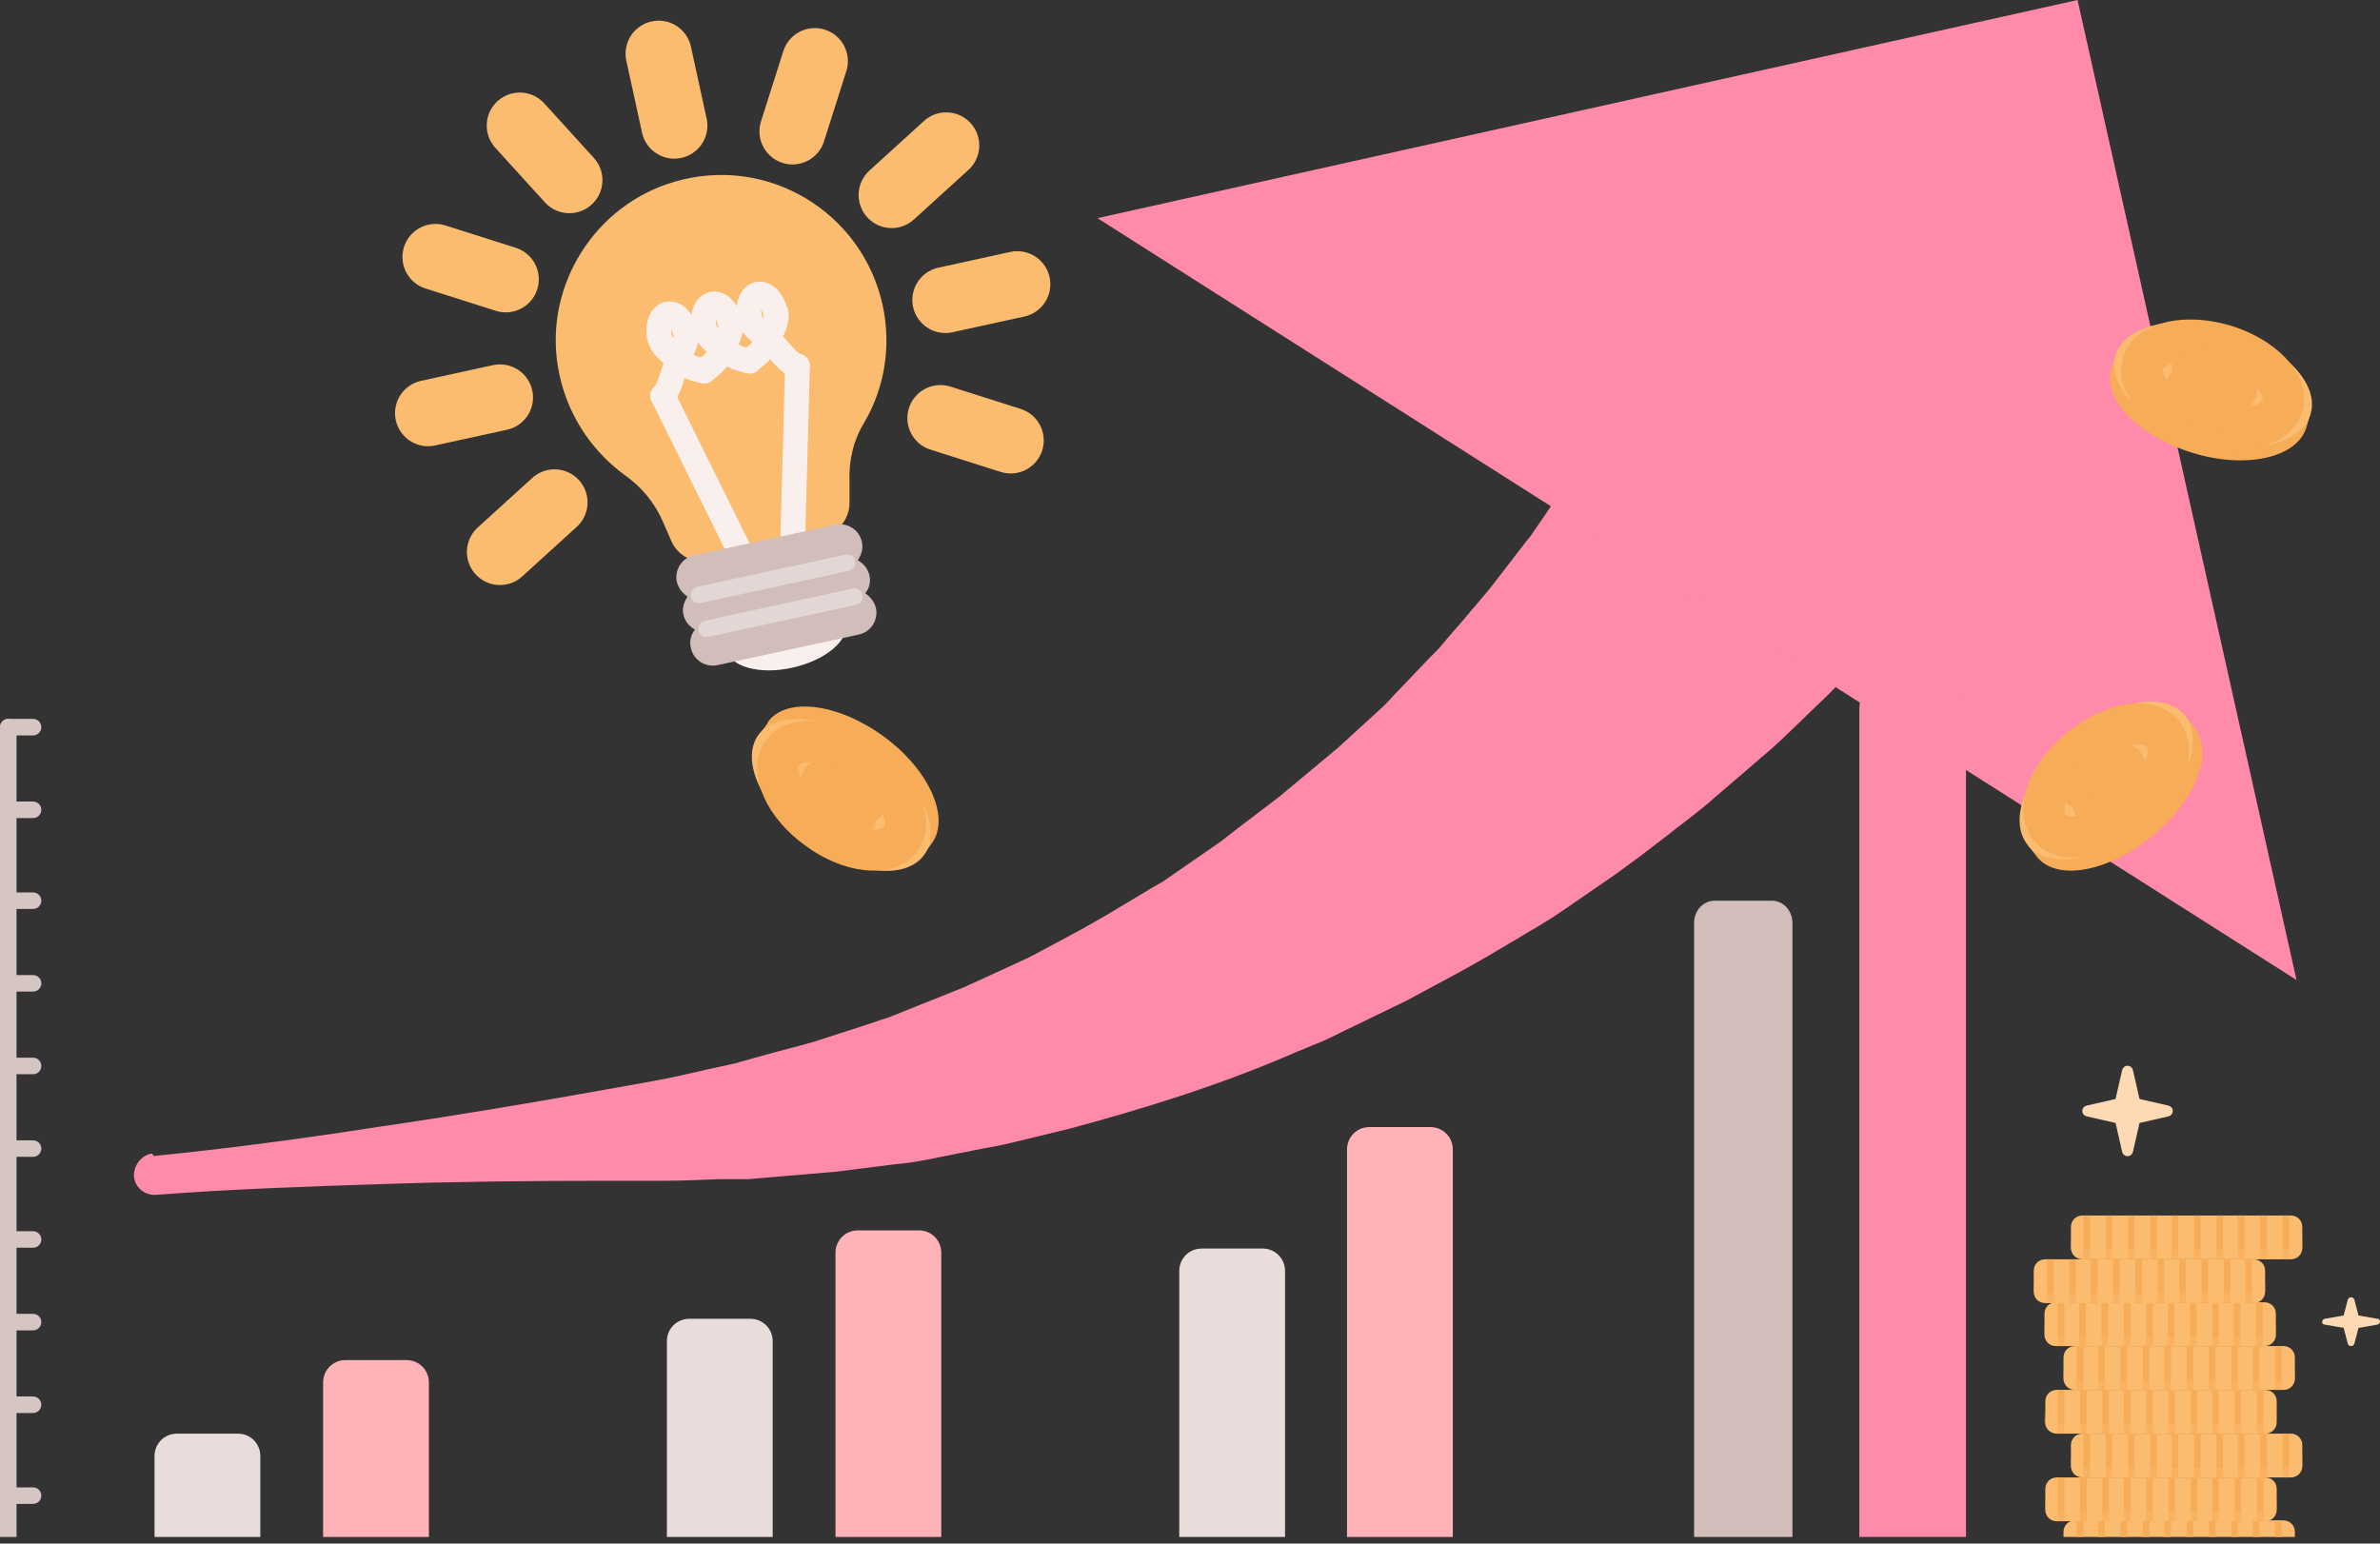 <?xml version="1.0" encoding="UTF-8"?>
<svg id="_레이어_1" data-name="레이어 1" xmlns="http://www.w3.org/2000/svg" xmlns:xlink="http://www.w3.org/1999/xlink" version="1.1" viewBox="0 0 288 186.8">
  <rect x="0" y="0" width="288" height="186.8" fill="#333333" stroke="none"/>
  <defs>
    <style>
      .cls-1 {
        clip-path: url(#clippath);
      }

      .cls-2, .cls-3, .cls-4, .cls-5, .cls-6, .cls-7, .cls-8 {
        fill: none;
      }

      .cls-2, .cls-9, .cls-10, .cls-11, .cls-12, .cls-13, .cls-14, .cls-15, .cls-16, .cls-17 {
        stroke-width: 0px;
      }

      .cls-3 {
        stroke-miterlimit: 10;
      }

      .cls-3, .cls-4 {
        stroke: #f7ac58;
        stroke-width: 5px;
      }

      .cls-4, .cls-5, .cls-6, .cls-7, .cls-8 {
        stroke-linecap: round;
        stroke-linejoin: round;
      }

      .cls-5 {
        stroke: #e3d7d5;
      }

      .cls-5, .cls-8 {
        stroke-width: 2px;
      }

      .cls-9, .cls-17 {
        fill: #fbbc6f;
      }

      .cls-10 {
        fill: #d1beba;
      }

      .cls-6 {
        stroke: #fbbc6f;
        stroke-width: 8px;
      }

      .cls-11 {
        fill: #f9efec;
      }

      .cls-12 {
        fill: #ffb2b7;
      }

      .cls-13 {
        fill: #f7ac58;
      }

      .cls-14 {
        fill: #fdd9b4;
      }

      .cls-7 {
        stroke: #f9efec;
        stroke-width: 3px;
      }

      .cls-15 {
        fill: #e8ddda;
      }

      .cls-8 {
        stroke: #d5c6c3;
      }

      .cls-16 {
        fill: #ff8aa9;
      }

      .cls-17 {
        isolation: isolate;
        opacity: .4;
      }
    </style>
    <clipPath id="clippath">
      <rect class="cls-2" x="-346" y="-254" width="980" height="440"/>
    </clipPath>
  </defs>
  <g class="cls-1">
    <g>
      <path class="cls-13" d="M92.9,87.5l-1,1.4.3.2c-.6,3.2,2,7.8,6.6,11.2,4.6,3.4,9.8,4.4,12.7,2.9l.3.2,1-1.4c2.2-3.1-.4-8.9-5.9-12.9-5.5-4-11.8-4.8-14-1.7Z"/>
      <path class="cls-9" d="M111.8,103.5c2.3-3.1-.4-8.9-5.9-12.9-5.5-4-11.8-4.8-14.1-1.7-2.3,3.1.4,8.9,5.9,12.9,5.5,4,11.8,4.8,14.1,1.7Z"/>
      <path class="cls-3" d="M109,101.5c1.6-2.2-.3-6.4-4.2-9.2-3.9-2.9-8.5-3.4-10.1-1.2-1.6,2.2.3,6.4,4.2,9.2,3.9,2.9,8.5,3.4,10.1,1.2Z"/>
      <path class="cls-4" d="M100.9,92.5l4,4.5-5.5-2.5,4.1,4.5-5.5-2.5"/>
      <path class="cls-4" d="M99.7,98.8l3.8-5.3"/>
      <path class="cls-16" d="M18.6,139.9c9-.9,18-2.1,27-3.5,9-1.3,17.9-2.8,26.9-4.4l6.7-1.2c2.2-.4,4.3-.9,6.5-1.4l3.2-.7,3.2-.9c2.1-.6,4.2-1.1,6.3-1.7l6.2-2,1.5-.5c.5-.2,1-.3,1.5-.5l3-1.2,3-1.2c1-.4,2-.8,3-1.2l5.9-2.7,1.5-.7c.5-.2,1-.5,1.4-.7l2.8-1.5,2.8-1.5c.5-.3.9-.5,1.4-.8l1.4-.8,5.5-3.3.7-.4.7-.4,1.3-.9,2.6-1.8,2.6-1.8c.9-.6,1.7-1.3,2.5-1.9l5-3.8,4.8-4,1.2-1c.4-.3.8-.7,1.2-1l2.3-2.1,2.3-2.1c.8-.7,1.5-1.4,2.2-2.2l4.3-4.5,1.1-1.1,1-1.2,2-2.3c1.3-1.6,2.7-3.1,3.9-4.7l3.7-4.8.5-.6.4-.6.9-1.3,1.7-2.5,1.7-2.5c.6-.8,1.1-1.7,1.6-2.6l3.1-5.2.3-.5c6.2-10.2,19.5-13.4,29.7-7.2,10.2,6.2,13.4,19.5,7.2,29.7-.8,1.3-1.7,2.5-2.7,3.6l-5.2,5.5c-.9.9-1.7,1.8-2.6,2.7l-2.7,2.6-2.7,2.6-1.4,1.3-.7.6-.7.6-5.7,4.9c-1.9,1.7-3.9,3.1-5.9,4.7l-3,2.3-1.5,1.1-1.5,1.1-6.1,4.2c-1,.7-2.1,1.4-3.1,2l-3.2,1.9-3.2,1.9c-.5.3-1.1.6-1.6.9l-1.6.9-6.5,3.5-6.6,3.2c-1.1.5-2.2,1.1-3.3,1.6l-3.4,1.4c-8.9,3.9-18.2,6.8-27.5,9.3l-7,1.7c-1.2.3-2.3.5-3.5.7l-3.5.7-3.5.7c-.6.1-1.2.2-1.8.3l-1.8.2-7.1.9c-2.4.2-4.7.4-7.1.6l-3.5.3h-3.5c-2.4.1-4.7.2-7,.2h-6.8c-9.1,0-18.2.1-27.2.4-9.1.3-18.1.6-27.2,1.3-1.4.1-2.6-.9-2.7-2.3,0-1.3.9-2.5,2.2-2.7Z"/>
      <path class="cls-16" d="M132.8,26.4l145.1,92.2L251.4,0l-118.6,26.4Z"/>
      <path class="cls-15" d="M31.5,187.5h-12.8v-11.3c0-1.5,1.2-2.7,2.7-2.7h7.4c1.5,0,2.7,1.2,2.7,2.7v11.3h0Z"/>
      <path class="cls-12" d="M51.9,187.5h-12.8v-20.2c0-1.5,1.2-2.7,2.7-2.7h7.4c1.5,0,2.7,1.2,2.7,2.7v20.2h0Z"/>
      <path class="cls-15" d="M93.5,187.5h-12.8v-25.2c0-1.5,1.2-2.7,2.7-2.7h7.4c1.5,0,2.7,1.2,2.7,2.7v25.2h0Z"/>
      <path class="cls-12" d="M113.9,187.5h-12.8v-35.9c0-1.5,1.2-2.7,2.7-2.7h7.4c1.5,0,2.7,1.2,2.7,2.7v35.9h0Z"/>
      <path class="cls-15" d="M155.5,187.5h-12.8v-33.7c0-1.5,1.2-2.7,2.7-2.7h7.4c1.5,0,2.7,1.2,2.7,2.7v33.7h0Z"/>
      <path class="cls-12" d="M175.8,187.5h-12.8v-48.4c0-1.5,1.2-2.7,2.7-2.7h7.4c1.5,0,2.7,1.2,2.7,2.7v48.4h0Z"/>
      <path class="cls-10" d="M217,187h-12v-75.3c0-1.5,1.1-2.7,2.5-2.7h6.9c1.4,0,2.5,1.2,2.5,2.7v75.3h0Z"/>
      <path class="cls-16" d="M238,187h-13v-101.3c0-1.5,1.2-2.7,2.7-2.7h7.5c1.5,0,2.7,1.2,2.7,2.7v101.3h0Z"/>
      <path class="cls-8" d="M1,88v99h267"/>
      <path class="cls-8" d="M1,88h3"/>
      <path class="cls-8" d="M1,98h3"/>
      <path class="cls-8" d="M1,109h3"/>
      <path class="cls-8" d="M1,119h3"/>
      <path class="cls-8" d="M1,129h3"/>
      <path class="cls-8" d="M1,139h3"/>
      <path class="cls-8" d="M1,150h3"/>
      <path class="cls-8" d="M1,160h3"/>
      <path class="cls-8" d="M1,170h3"/>
      <path class="cls-8" d="M1,181h3"/>
      <path class="cls-13" d="M279.1,51.7l.5-1.7h-.4c-.5-3.4-4.5-6.8-9.9-8.5-5.5-1.7-10.7-.9-12.9,1.5h-.4c0-.1-.5,1.6-.5,1.6-1.1,3.7,3.3,8.2,9.8,10.2,6.5,2,12.7.6,13.8-3.1Z"/>
      <path class="cls-9" d="M279.6,50.1c1.1-3.7-3.3-8.2-9.8-10.2-6.5-2-12.7-.6-13.8,3.1-1.1,3.7,3.3,8.2,9.8,10.2,6.5,2,12.7.6,13.8-3.1Z"/>
      <path class="cls-3" d="M276.2,49.1c.8-2.6-2.4-5.9-7-7.3-4.7-1.4-9.1-.4-9.9,2.2-.8,2.6,2.4,5.9,7,7.3,4.7,1.4,9.1.4,9.9-2.2Z"/>
      <path class="cls-4" d="M269.9,49.7l-5.3-2.9,6,.5-5.3-2.9,6,.5"/>
      <path class="cls-4" d="M268.9,43.4l-1.9,6.3"/>
      <path class="cls-13" d="M265.5,88l-1.1-1.4-.3.3c-3-1.4-8.1,0-12.5,3.6-4.4,3.6-6.7,8.4-5.9,11.5l-.3.3,1.1,1.4c2.4,3,8.7,1.8,13.9-2.5,5.3-4.3,7.6-10.2,5.1-13.2Z"/>
      <path class="cls-9" d="M259.2,99.8c5.3-4.3,7.6-10.2,5.2-13.2-2.4-3-8.7-1.9-13.9,2.5-5.3,4.3-7.6,10.2-5.1,13.2,2.4,3,8.7,1.9,13.9-2.5Z"/>
      <path class="cls-3" d="M258,98.3c3.8-3.1,5.4-7.3,3.7-9.5-1.7-2.1-6.2-1.3-10,1.8-3.8,3.1-5.4,7.3-3.7,9.5,1.7,2.1,6.2,1.3,10-1.8Z"/>
      <path class="cls-4" d="M258.7,94.5l-5.4,2.8,3.8-4.7-5.3,2.8,3.8-4.7"/>
      <path class="cls-4" d="M252.9,91.8l4.2,5"/>
      <path class="cls-9" d="M251.1,184h25.2c.8,0,1.4.6,1.4,1.4v2.5c0,.8-.6,1.4-1.4,1.4h-25.2c-.8,0-1.4-.6-1.4-1.4v-2.5c0-.8.6-1.4,1.4-1.4Z"/>
      <path class="cls-13" d="M275.3,189.3h.8v-5.3h-.8v5.3Z"/>
      <path class="cls-13" d="M272.6,189.3h.8v-5.3h-.8v5.3Z"/>
      <path class="cls-13" d="M270,189.3h.8v-5.3h-.8v5.3Z"/>
      <path class="cls-13" d="M267.3,189.3h.8v-5.3h-.8v5.3Z"/>
      <path class="cls-13" d="M264.6,189.3h.8v-5.3h-.8v5.3Z"/>
      <path class="cls-13" d="M261.9,189.3h.8v-5.3h-.8v5.3Z"/>
      <path class="cls-13" d="M259.3,189.3h.8v-5.3h-.8v5.3Z"/>
      <path class="cls-13" d="M256.6,189.3h.8v-5.3h-.8v5.3Z"/>
      <path class="cls-13" d="M253.9,189.3h.8v-5.3h-.8v5.3Z"/>
      <path class="cls-13" d="M251.3,189.3h.8v-5.3h-.8v5.3Z"/>
      <path class="cls-9" d="M248.9,178.8h25.2c.8,0,1.4.6,1.4,1.4v2.5c0,.8-.6,1.4-1.4,1.4h-25.2c-.8,0-1.4-.6-1.4-1.4v-2.5c0-.8.6-1.4,1.4-1.4Z"/>
      <path class="cls-13" d="M273.1,184.1h.8v-5.3h-.8v5.3Z"/>
      <path class="cls-13" d="M270.4,184.1h.8v-5.3h-.8v5.3Z"/>
      <path class="cls-13" d="M267.7,184.1h.8v-5.3h-.8v5.3Z"/>
      <path class="cls-13" d="M265.1,184.1h.8v-5.3h-.8v5.3Z"/>
      <path class="cls-13" d="M262.4,184.1h.8v-5.3h-.8v5.3Z"/>
      <path class="cls-13" d="M259.7,184.1h.8v-5.3h-.8v5.3Z"/>
      <path class="cls-13" d="M257,184.1h.8v-5.3h-.8v5.3Z"/>
      <path class="cls-13" d="M254.4,184.1h.8v-5.3h-.8v5.3Z"/>
      <path class="cls-13" d="M251.7,184.1h.8v-5.3h-.8v5.3Z"/>
      <path class="cls-13" d="M249,184.1h.8v-5.3h-.8v5.3Z"/>
      <path class="cls-17" d="M247.5,181.5v1.1c0,.8.6,1.4,1.4,1.4h25.2c.8,0,1.4-.6,1.4-1.4v-1.1c0,.8-.6,1.4-1.4,1.4h-25.2c-.8,0-1.4-.6-1.4-1.4Z"/>
      <path class="cls-9" d="M252,173.5h25.2c.8,0,1.4.6,1.4,1.4v2.5c0,.8-.6,1.4-1.4,1.4h-25.2c-.8,0-1.4-.6-1.4-1.4v-2.5c0-.8.6-1.4,1.4-1.4Z"/>
      <path class="cls-13" d="M276.2,178.8h.8v-5.3h-.8v5.3Z"/>
      <path class="cls-13" d="M273.5,178.8h.8v-5.3h-.8v5.3Z"/>
      <path class="cls-13" d="M270.8,178.8h.8v-5.3h-.8v5.3Z"/>
      <path class="cls-13" d="M268.2,178.8h.8v-5.3h-.8v5.3Z"/>
      <path class="cls-13" d="M265.5,178.8h.8v-5.3h-.8v5.3Z"/>
      <path class="cls-13" d="M262.8,178.8h.8v-5.3h-.8v5.3Z"/>
      <path class="cls-13" d="M260.2,178.8h.8v-5.3h-.8v5.3Z"/>
      <path class="cls-13" d="M257.5,178.8h.8v-5.3h-.8v5.3Z"/>
      <path class="cls-13" d="M254.8,178.8h.8v-5.3h-.8v5.3Z"/>
      <path class="cls-13" d="M252.1,178.8h.8v-5.3h-.8v5.3Z"/>
      <path class="cls-17" d="M250.6,176.2v1.1c0,.8.6,1.4,1.4,1.4h25.2c.8,0,1.4-.6,1.4-1.4v-1.1c0,.8-.6,1.4-1.4,1.4h-25.2c-.8,0-1.4-.6-1.4-1.4Z"/>
      <path class="cls-9" d="M248.9,168.2h25.2c.8,0,1.4.6,1.4,1.4v2.5c0,.8-.6,1.4-1.4,1.4h-25.2c-.8,0-1.4-.6-1.4-1.4v-2.5c0-.8.6-1.4,1.4-1.4Z"/>
      <path class="cls-13" d="M273.1,173.5h.8v-5.3h-.8v5.3Z"/>
      <path class="cls-13" d="M270.4,173.5h.8v-5.3h-.8v5.3Z"/>
      <path class="cls-13" d="M267.7,173.5h.8v-5.3h-.8v5.3Z"/>
      <path class="cls-13" d="M265.1,173.5h.8v-5.3h-.8v5.3Z"/>
      <path class="cls-13" d="M262.4,173.5h.8v-5.3h-.8v5.3Z"/>
      <path class="cls-13" d="M259.7,173.5h.8v-5.3h-.8v5.3Z"/>
      <path class="cls-13" d="M257,173.5h.8v-5.3h-.8v5.3Z"/>
      <path class="cls-13" d="M254.4,173.5h.8v-5.3h-.8v5.3Z"/>
      <path class="cls-13" d="M251.7,173.5h.8v-5.3h-.8v5.3Z"/>
      <path class="cls-13" d="M249,173.5h.8v-5.3h-.8v5.3Z"/>
      <path class="cls-17" d="M247.4,170.9v1.1c0,.8.6,1.4,1.4,1.4h25.2c.8,0,1.4-.6,1.4-1.4v-1.1c0,.8-.6,1.4-1.4,1.4h-25.2c-.8,0-1.4-.6-1.4-1.4Z"/>
      <path class="cls-9" d="M251.1,162.9h25.2c.8,0,1.4.6,1.4,1.4v2.5c0,.8-.6,1.4-1.4,1.4h-25.2c-.8,0-1.4-.6-1.4-1.4v-2.5c0-.8.6-1.4,1.4-1.4Z"/>
      <path class="cls-13" d="M275.3,168.2h.8v-5.3h-.8v5.3Z"/>
      <path class="cls-13" d="M272.6,168.2h.8v-5.3h-.8v5.3Z"/>
      <path class="cls-13" d="M270,168.2h.8v-5.3h-.8v5.3Z"/>
      <path class="cls-13" d="M267.3,168.2h.8v-5.3h-.8v5.3Z"/>
      <path class="cls-13" d="M264.6,168.2h.8v-5.3h-.8v5.3Z"/>
      <path class="cls-13" d="M261.9,168.2h.8v-5.3h-.8v5.3Z"/>
      <path class="cls-13" d="M259.3,168.2h.8v-5.3h-.8v5.3Z"/>
      <path class="cls-13" d="M256.6,168.2h.8v-5.3h-.8v5.3Z"/>
      <path class="cls-13" d="M253.9,168.2h.8v-5.3h-.8v5.3Z"/>
      <path class="cls-13" d="M251.3,168.2h.8v-5.3h-.8v5.3Z"/>
      <path class="cls-17" d="M249.7,165.7v1.1c0,.8.6,1.4,1.4,1.4h25.2c.8,0,1.4-.6,1.4-1.4v-1.1c0,.8-.6,1.4-1.4,1.4h-25.2c-.8,0-1.4-.6-1.4-1.4Z"/>
      <path class="cls-9" d="M248.8,157.6h25.2c.8,0,1.4.6,1.4,1.4v2.5c0,.8-.6,1.4-1.4,1.4h-25.2c-.8,0-1.4-.6-1.4-1.4v-2.5c0-.8.6-1.4,1.4-1.4Z"/>
      <path class="cls-13" d="M273,162.9h.8v-5.3h-.8v5.3Z"/>
      <path class="cls-13" d="M270.3,162.9h.8v-5.3h-.8v5.3Z"/>
      <path class="cls-13" d="M267.7,162.9h.8v-5.3h-.8v5.3Z"/>
      <path class="cls-13" d="M265,162.9h.8v-5.3h-.8v5.3Z"/>
      <path class="cls-13" d="M262.3,162.9h.8v-5.3h-.8v5.3Z"/>
      <path class="cls-13" d="M259.7,162.9h.8v-5.3h-.8v5.3Z"/>
      <path class="cls-13" d="M257,162.9h.8v-5.3h-.8v5.3Z"/>
      <path class="cls-13" d="M254.3,162.9h.8v-5.3h-.8v5.3Z"/>
      <path class="cls-13" d="M251.6,162.9h.8v-5.3h-.8v5.3Z"/>
      <path class="cls-13" d="M249,162.9h.8v-5.3h-.8v5.3Z"/>
      <path class="cls-17" d="M247.4,160.4v1.1c0,.8.6,1.4,1.4,1.4h25.2c.8,0,1.4-.6,1.4-1.4v-1.1c0,.8-.6,1.4-1.4,1.4h-25.2c-.8,0-1.4-.6-1.4-1.4Z"/>
      <path class="cls-9" d="M247.5,152.4h25.2c.8,0,1.4.6,1.4,1.4v2.5c0,.8-.6,1.4-1.4,1.4h-25.2c-.8,0-1.4-.6-1.4-1.4v-2.5c0-.8.6-1.4,1.4-1.4Z"/>
      <path class="cls-13" d="M271.7,157.7h.8v-5.3h-.8v5.3Z"/>
      <path class="cls-13" d="M269.1,157.7h.8v-5.3h-.8v5.3Z"/>
      <path class="cls-13" d="M266.4,157.7h.8v-5.3h-.8v5.3Z"/>
      <path class="cls-13" d="M263.7,157.7h.8v-5.3h-.8v5.3Z"/>
      <path class="cls-13" d="M261.1,157.7h.8v-5.3h-.8v5.3Z"/>
      <path class="cls-13" d="M258.4,157.7h.8v-5.3h-.8v5.3Z"/>
      <path class="cls-13" d="M255.7,157.7h.8v-5.3h-.8v5.3Z"/>
      <path class="cls-13" d="M253,157.7h.8v-5.3h-.8v5.3Z"/>
      <path class="cls-13" d="M250.4,157.7h.8v-5.3h-.8v5.3Z"/>
      <path class="cls-13" d="M247.7,157.7h.8v-5.3h-.8v5.3Z"/>
      <path class="cls-17" d="M246.1,155.1v1.1c0,.8.6,1.4,1.4,1.4h25.2c.8,0,1.4-.6,1.4-1.4v-1.1c0,.8-.6,1.4-1.4,1.4h-25.2c-.8,0-1.4-.6-1.4-1.4Z"/>
      <path class="cls-9" d="M252,147.1h25.2c.8,0,1.4.6,1.4,1.4v2.5c0,.8-.6,1.4-1.4,1.4h-25.2c-.8,0-1.4-.6-1.4-1.4v-2.5c0-.8.6-1.4,1.4-1.4Z"/>
      <path class="cls-13" d="M276.2,152.4h.8v-5.3h-.8v5.3Z"/>
      <path class="cls-13" d="M273.5,152.4h.8v-5.3h-.8v5.3Z"/>
      <path class="cls-13" d="M270.8,152.4h.8v-5.3h-.8v5.3Z"/>
      <path class="cls-13" d="M268.2,152.4h.8v-5.3h-.8v5.3Z"/>
      <path class="cls-13" d="M265.5,152.4h.8v-5.3h-.8v5.3Z"/>
      <path class="cls-13" d="M262.8,152.4h.8v-5.3h-.8v5.3Z"/>
      <path class="cls-13" d="M260.2,152.4h.8v-5.3h-.8v5.3Z"/>
      <path class="cls-13" d="M257.5,152.4h.8v-5.3h-.8v5.3Z"/>
      <path class="cls-13" d="M254.8,152.4h.8v-5.3h-.8v5.3Z"/>
      <path class="cls-13" d="M252.1,152.4h.8v-5.3h-.8v5.3Z"/>
      <path class="cls-17" d="M250.6,149.8v1.1c0,.8.6,1.4,1.4,1.4h25.2c.8,0,1.4-.6,1.4-1.4v-1.1c0,.8-.6,1.4-1.4,1.4h-25.2c-.8,0-1.4-.6-1.4-1.4Z"/>
      <path class="cls-14" d="M258.1,129.5l.8,3.5,3.5.8c.7.2.7,1.1,0,1.3l-3.5.8-.8,3.5c-.2.7-1.1.7-1.3,0l-.8-3.5-3.5-.8c-.7-.2-.7-1.1,0-1.3l3.5-.8.8-3.5c.2-.7,1.1-.7,1.3,0Z"/>
      <path class="cls-14" d="M284.9,157.3l.5,1.9,2.3.4c.4,0,.4.6,0,.7l-2.3.4-.5,1.9c-.1.4-.7.4-.8,0l-.5-1.9-2.3-.4c-.4,0-.4-.6,0-.7l2.3-.4.5-1.9c.1-.4.7-.4.8,0Z"/>
      <path class="cls-9" d="M106.8,36.9c-2.5-11.3-14-18.2-25.2-14.9-9.6,2.8-15.7,12.5-14.1,22.3.9,5.6,4,10.2,8.1,13.2,2,1.4,3.6,3.3,4.6,5.6l1,2.3c.8,1.9,2.8,2.9,4.8,2.5l13.5-3c2-.4,3.4-2.2,3.3-4.3v-2.4c-.1-2.5.5-5,1.8-7.1,2.4-4.1,3.3-9.1,2.2-14.2Z"/>
      <path class="cls-7" d="M96.5,44.3l-.6,22.1-5.9,1.3-9.8-19.8"/>
      <path class="cls-7" d="M83,40.2c.3,1.3-1,3.1-1,3.1,0,0-1.9-1.1-2.2-2.5-.3-1.4.2-2.6,1-2.8.9-.2,1.8.8,2.1,2.1Z"/>
      <path class="cls-7" d="M85.2,44.9c-1.2-.3-1.9-.4-3.2-1.5"/>
      <path class="cls-7" d="M80.2,47.9c.9-.8,1.2-3,1.9-4.5"/>
      <path class="cls-7" d="M88.4,39c.3,1.3-1,3.1-1,3.1,0,0-1.9-1.1-2.2-2.5-.3-1.4.2-2.6,1-2.8.9-.2,1.8.8,2.1,2.1Z"/>
      <path class="cls-7" d="M90.7,43.7c-1.2-.3-1.9-.4-3.2-1.5"/>
      <path class="cls-7" d="M85.2,44.9c.9-.8,1.6-1.1,2.3-2.7"/>
      <path class="cls-7" d="M93.9,37.8c.3,1.3-1,3.1-1,3.1,0,0-1.9-1.1-2.2-2.5-.3-1.4.2-2.6,1-2.8.9-.2,1.8.8,2.1,2.1Z"/>
      <path class="cls-7" d="M96.5,44.3c-1.2-.3-2.3-2.2-3.6-3.3"/>
      <path class="cls-7" d="M90.7,43.7c.9-.8,1.6-1.1,2.3-2.7"/>
      <path class="cls-11" d="M102.3,75.4c.5,2.1-2.4,4.5-6.4,5.4-4,.9-7.6-.1-8.1-2.3-.5-2.1,2.4-4.5,6.4-5.4,4-.9,7.6.1,8.1,2.3Z"/>
      <path class="cls-10" d="M105.2,69.6c-.2-.8-.7-1.4-1.4-1.8.4-.6.7-1.4.5-2.2-.3-1.5-1.8-2.4-3.2-2.1l-17.1,3.7c-1.5.3-2.4,1.8-2.1,3.2.2.8.7,1.4,1.3,1.8-.4.6-.7,1.4-.5,2.2.2.8.7,1.4,1.4,1.8-.5.6-.7,1.4-.5,2.2.3,1.5,1.8,2.4,3.2,2.1l17.1-3.7c1.5-.3,2.4-1.8,2.1-3.2-.2-.8-.7-1.4-1.3-1.8.5-.6.7-1.4.5-2.2Z"/>
      <path class="cls-5" d="M84.6,72l17.9-3.9"/>
      <path class="cls-5" d="M85.5,76.1l17.9-3.9"/>
      <path class="cls-6" d="M81.6,15.2l-1.9-8.7"/>
      <path class="cls-6" d="M68.9,21.8l-6-6.6"/>
      <path class="cls-6" d="M61.2,33.8l-8.5-2.7"/>
      <path class="cls-6" d="M60.5,48.1l-8.7,1.9"/>
      <path class="cls-6" d="M67.1,60.8l-6.6,6"/>
      <path class="cls-6" d="M113.8,50.6l8.5,2.7"/>
      <path class="cls-6" d="M114.4,36.3l8.7-1.9"/>
      <path class="cls-6" d="M107.9,23.6l6.6-6"/>
      <path class="cls-6" d="M95.9,15.9l2.7-8.5"/>
    </g>
  </g>
</svg>